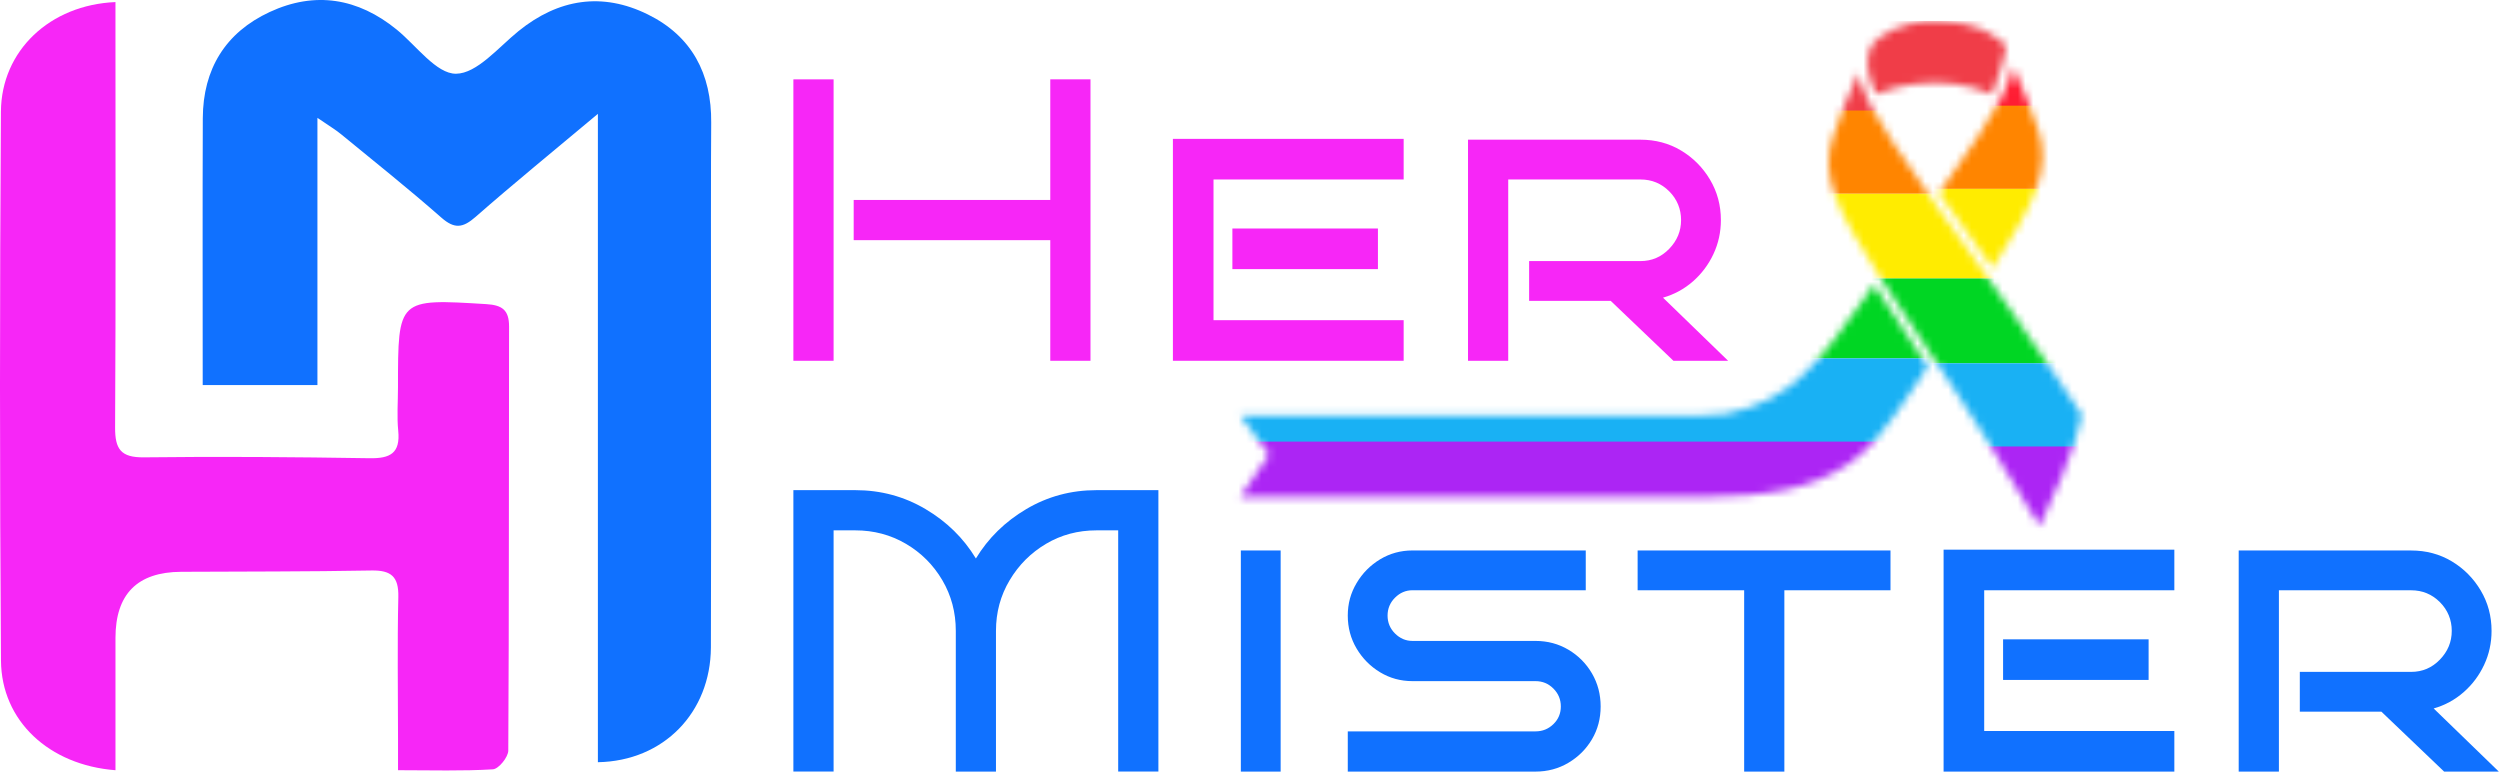 <svg width="324" height="100" viewBox="0 0 324 100" fill="none" xmlns="http://www.w3.org/2000/svg">
<mask id="mask0_1428_3867" style="mask-type:luminance" maskUnits="userSpaceOnUse" x="242" y="2" width="18" height="11">
<path d="M259.958 6.033V6.043C259.956 6.075 259.951 6.112 259.946 6.149C259.946 6.156 259.946 6.164 259.943 6.174C259.938 6.216 259.931 6.262 259.923 6.312C259.923 6.321 259.921 6.334 259.918 6.346C259.911 6.4 259.901 6.457 259.891 6.518V6.528C259.881 6.587 259.87 6.654 259.855 6.723C259.853 6.737 259.85 6.752 259.845 6.769C259.83 6.841 259.815 6.917 259.798 6.996C259.793 7.013 259.791 7.033 259.786 7.052C259.768 7.131 259.751 7.213 259.73 7.299C259.726 7.309 259.725 7.321 259.721 7.331C259.7 7.424 259.675 7.525 259.648 7.629C259.641 7.653 259.636 7.678 259.628 7.705C259.601 7.811 259.571 7.921 259.54 8.04C259.533 8.062 259.528 8.086 259.52 8.111C259.49 8.222 259.458 8.335 259.425 8.456C259.416 8.478 259.411 8.5 259.405 8.522C259.368 8.655 259.326 8.793 259.281 8.936C259.271 8.97 259.26 9.007 259.25 9.044C259.205 9.192 259.158 9.344 259.106 9.507C259.1 9.531 259.09 9.558 259.081 9.583C259.035 9.733 258.983 9.888 258.931 10.048C258.92 10.083 258.91 10.117 258.898 10.152C258.838 10.329 258.776 10.511 258.713 10.703C258.698 10.747 258.681 10.794 258.666 10.838C258.6 11.036 258.528 11.237 258.455 11.449C258.446 11.471 258.436 11.496 258.43 11.518C258.358 11.715 258.285 11.922 258.208 12.133C258.196 12.165 258.186 12.195 258.173 12.227C251.545 9.354 245.316 11.326 243.145 12.202V12.2C243.123 12.153 243.106 12.109 243.083 12.062C243.025 11.934 242.968 11.808 242.913 11.683C242.886 11.619 242.861 11.555 242.835 11.491C242.793 11.39 242.751 11.287 242.711 11.188C242.685 11.119 242.663 11.053 242.635 10.986C242.601 10.895 242.566 10.802 242.535 10.713C242.51 10.644 242.49 10.578 242.468 10.511C242.441 10.425 242.411 10.339 242.386 10.255C242.366 10.189 242.35 10.122 242.33 10.056C242.308 9.974 242.286 9.893 242.266 9.812C242.25 9.748 242.236 9.682 242.221 9.618C242.205 9.539 242.188 9.462 242.173 9.384C242.16 9.32 242.151 9.258 242.138 9.194C242.126 9.118 242.116 9.044 242.106 8.968C242.098 8.906 242.091 8.845 242.085 8.786C242.076 8.712 242.071 8.638 242.066 8.566C242.061 8.507 242.06 8.448 242.056 8.389C242.055 8.315 242.055 8.244 242.055 8.173C242.055 8.116 242.055 8.059 242.055 8.003C242.055 7.929 242.061 7.857 242.066 7.786C242.071 7.732 242.075 7.678 242.08 7.626C242.086 7.552 242.1 7.476 242.108 7.402C242.116 7.353 242.121 7.304 242.131 7.254C242.146 7.173 242.163 7.092 242.183 7.011C242.193 6.971 242.2 6.929 242.21 6.89C242.24 6.769 242.273 6.651 242.313 6.531C242.32 6.508 242.328 6.489 242.335 6.467C242.366 6.368 242.401 6.27 242.441 6.174C242.458 6.129 242.48 6.085 242.498 6.041C242.525 5.974 242.555 5.908 242.583 5.841C243.591 4.524 246.596 2.644 250.921 2.708C256.943 2.801 259.435 5.312 259.961 5.932V5.94C259.961 5.967 259.956 5.996 259.953 6.031L259.958 6.033Z" fill="white"/>
</mask>
<g mask="url(#mask0_1428_3867)">
<path d="M277.223 12.685C277.223 8.98 279.631 5.612 277.223 2.71H153.32C150.912 5.615 153.32 8.982 153.32 12.685C153.32 13.022 153.308 13.357 153.32 13.691H277.223C277.236 13.357 277.223 13.022 277.223 12.685Z" fill="#F03D48"/>
</g>
<mask id="mask1_1428_3867" style="mask-type:luminance" maskUnits="userSpaceOnUse" x="251" y="8" width="14" height="27">
<path d="M251.324 25.131L251.303 25.015C253.769 21.504 255.461 19.058 256.324 17.741C257.573 15.845 258.491 14.321 259.179 13.007H259.184L259.461 12.453C259.559 12.254 259.653 12.059 259.741 11.867C259.768 11.808 259.796 11.749 259.819 11.69C259.879 11.559 259.938 11.429 259.993 11.301C260.023 11.232 260.049 11.163 260.076 11.097C260.123 10.981 260.169 10.865 260.214 10.752C260.241 10.683 260.266 10.614 260.293 10.545C260.334 10.434 260.371 10.323 260.408 10.215C260.431 10.149 260.453 10.082 260.474 10.018C260.511 9.905 260.544 9.794 260.578 9.681C260.596 9.624 260.613 9.565 260.628 9.509C260.664 9.373 260.696 9.24 260.728 9.107C260.736 9.078 260.743 9.048 260.751 9.016C260.784 8.864 260.814 8.714 260.839 8.566C261.929 10.961 263.296 14.149 264.206 16.977C265.789 21.891 263.761 26.211 258.248 34.756L251.323 25.128L251.324 25.131Z" fill="white"/>
</mask>
<g mask="url(#mask1_1428_3867)">
<path d="M277.223 23.472C277.223 19.767 279.631 16.399 277.223 13.497H153.32C150.912 16.402 153.32 19.769 153.32 23.472C153.32 23.809 153.308 24.144 153.32 24.479H277.223C277.236 24.144 277.223 23.809 277.223 23.472Z" fill="#FF8500"/>
<path d="M277.224 24.479H153.321C153.474 28.351 151.628 32.016 153.321 35.458H277.224C278.918 32.016 277.073 28.351 277.224 24.479Z" fill="#FFEC00"/>
<path d="M277.223 12.685C277.223 8.98 279.631 5.612 277.223 2.71H153.32C150.912 5.615 153.32 8.982 153.32 12.685C153.32 13.022 153.308 13.357 153.32 13.691H277.223C277.236 13.357 277.223 13.022 277.223 12.685Z" fill="#FF1D33"/>
</g>
<mask id="mask2_1428_3867" style="mask-type:luminance" maskUnits="userSpaceOnUse" x="236" y="9" width="34" height="60">
<path d="M243.623 35.846C238 27.149 235.92 22.797 237.518 17.842C238.428 15.013 239.793 11.825 240.885 9.43C240.91 9.578 240.94 9.728 240.973 9.881C240.982 9.91 240.988 9.94 240.997 9.972C241.025 10.105 241.06 10.238 241.097 10.373C241.112 10.43 241.132 10.489 241.147 10.545C241.178 10.656 241.213 10.767 241.25 10.883C241.272 10.947 241.293 11.013 241.317 11.079C241.353 11.188 241.393 11.299 241.432 11.409C241.457 11.478 241.483 11.547 241.51 11.616C241.555 11.729 241.602 11.845 241.648 11.961C241.675 12.03 241.705 12.096 241.732 12.165C241.787 12.293 241.845 12.424 241.905 12.554C241.932 12.613 241.957 12.672 241.983 12.731C242.072 12.923 242.165 13.118 242.263 13.317L242.54 13.873H242.547C243.237 15.186 244.155 16.709 245.403 18.605C246.355 20.052 248.3 22.863 251.185 26.96L252.522 28.843L257.553 35.839C257.543 35.856 257.532 35.871 257.522 35.888L260.078 39.492C266.032 47.837 268.805 52.426 269.813 53.826C269.067 58.031 265.63 65.512 264.345 68.215C262.44 65.344 259.397 59.695 253.548 50.877V50.875L252.778 49.71C252.403 49.147 252.032 48.583 251.66 48.024C251.65 48.009 251.64 47.995 251.63 47.98C251.392 47.618 251.153 47.261 250.917 46.902C250.803 46.732 250.693 46.564 250.582 46.395C250.575 46.404 250.57 46.414 250.562 46.422L243.61 35.871L243.625 35.849L243.623 35.846Z" fill="white"/>
</mask>
<g mask="url(#mask2_1428_3867)">
<path d="M281.653 24.105C281.653 20.4 284.06 17.032 281.653 14.13H157.75C155.342 17.035 157.75 20.402 157.75 24.105C157.75 24.442 157.737 24.777 157.75 25.111H281.653C281.665 24.777 281.653 24.442 281.653 24.105Z" fill="#FF8500"/>
<path d="M281.653 25.114H157.749C157.902 28.986 156.056 32.651 157.749 36.093H281.653C283.346 32.651 281.499 28.986 281.653 25.114Z" fill="#FFEC00"/>
<path d="M281.653 36.093H157.75C159.705 40.066 154.316 43.739 157.75 47.077H281.653C285.087 43.739 279.698 40.068 281.653 36.093Z" fill="#00D623"/>
<path d="M281.654 47.079H157.75C162.085 51.291 152.177 54.971 157.75 58.056H281.654C287.227 54.974 277.32 51.293 281.654 47.079Z" fill="#19B1F4"/>
<path d="M281.653 13.317C281.653 9.613 284.06 6.245 281.653 3.343H157.75C155.342 6.248 157.75 9.615 157.75 13.317C157.75 13.655 157.737 13.989 157.75 14.324H281.653C281.665 13.989 281.653 13.655 281.653 13.317Z" fill="#F03D48"/>
<path d="M281.654 57.866H157.75C162.085 62.078 152.177 65.758 157.75 68.843H281.654C287.227 65.761 277.32 62.081 281.654 57.866Z" fill="#AC25F4"/>
</g>
<mask id="mask3_1428_3867" style="mask-type:luminance" maskUnits="userSpaceOnUse" x="160" y="36" width="90" height="29">
<path d="M160.73 53.849H220.433C221.59 53.849 222.68 53.768 223.712 53.625C232.353 51.911 235.907 46.678 241.65 38.626L242.867 36.913L249.843 47.5C249.547 47.946 249.252 48.391 248.953 48.842L248.183 50.006V50.009C246.51 52.532 244.877 54.819 243.178 56.84C238.98 61.837 232.917 63.678 226.408 64.171C222.497 64.466 219.102 64.395 219.102 64.395H160.735L164.475 58.92L160.735 53.846L160.73 53.849Z" fill="white"/>
</mask>
<g mask="url(#mask3_1428_3867)">
<path d="M277.225 35.458H153.322C155.277 39.431 149.888 43.103 153.322 46.441H277.225C280.66 43.103 275.272 39.433 277.225 35.458Z" fill="#00D623"/>
<path d="M277.225 46.444H153.323C157.658 50.656 147.749 54.336 153.323 57.42H277.225C282.799 54.338 272.894 50.658 277.225 46.444Z" fill="#19B1F4"/>
<path d="M277.225 57.231H153.323C157.658 61.443 147.749 65.123 153.323 68.208H277.225C282.799 65.126 272.894 61.445 277.225 57.231Z" fill="#AC25F4"/>
</g>
<path d="M108.034 46.757H102.822V10.285H108.034V46.757ZM141.328 46.757H136.116V31.125H110.638V25.914H136.116V10.282H141.328V46.754V46.757Z" fill="#F726F7"/>
<path d="M181.914 46.757H152.008V17.997H181.914V23.26H157.271V41.496H181.914V46.759V46.757ZM178.579 34.877H159.718V29.614H178.579V34.877Z" fill="#F726F7"/>
<path d="M223.962 46.757H216.877L208.749 38.993H198.174V33.836H212.606C214.066 33.836 215.307 33.306 216.331 32.245C217.356 31.187 217.867 29.944 217.867 28.521C217.867 27.098 217.356 25.82 216.331 24.796C215.307 23.772 214.064 23.26 212.606 23.26H195.466V46.759H190.254V18.103H212.606C214.551 18.103 216.306 18.573 217.869 19.509C219.432 20.447 220.684 21.707 221.621 23.287C222.559 24.868 223.027 26.613 223.027 28.523C223.027 30.086 222.704 31.554 222.062 32.925C221.419 34.298 220.532 35.478 219.406 36.467C218.276 37.457 216.984 38.161 215.524 38.577L223.964 46.757H223.962Z" fill="#F726F7"/>
<path d="M129.083 99.997H123.872V81.761C123.872 79.364 123.289 77.175 122.127 75.196C120.962 73.217 119.392 71.644 117.413 70.48C115.433 69.318 113.245 68.734 110.847 68.734H108.034V99.995H102.822V63.523H110.847C114.146 63.523 117.179 64.34 119.938 65.972C122.7 67.604 124.879 69.741 126.476 72.38C128.074 69.741 130.253 67.604 133.015 65.972C135.777 64.34 138.807 63.523 142.106 63.523H150.128V99.995H144.917V68.734H142.103C139.706 68.734 137.527 69.318 135.565 70.48C133.603 71.644 132.03 73.215 130.851 75.196C129.669 77.175 129.078 79.364 129.078 81.761V99.997H129.083Z" fill="#1071FF"/>
<path d="M165.972 99.998H160.814V71.341H165.972V99.998Z" fill="#1071FF"/>
<path d="M207.444 91.557C207.444 93.12 207.07 94.535 206.324 95.803C205.575 97.071 204.562 98.087 203.277 98.851C201.992 99.616 200.567 99.998 199.004 99.998H174.672V94.786H199.004C199.907 94.786 200.679 94.474 201.322 93.848C201.964 93.223 202.284 92.46 202.284 91.557C202.284 90.653 201.962 89.88 201.322 89.238C200.679 88.595 199.907 88.275 199.004 88.275H183.059C181.53 88.275 180.132 87.894 178.864 87.128C177.597 86.365 176.58 85.338 175.817 84.053C175.054 82.768 174.672 81.343 174.672 79.78C174.672 78.217 175.054 76.846 175.817 75.561C176.58 74.276 177.597 73.252 178.864 72.486C180.132 71.723 181.53 71.339 183.059 71.339H205.514V76.496H183.059C182.19 76.496 181.434 76.819 180.792 77.461C180.149 78.104 179.829 78.877 179.829 79.78C179.829 80.683 180.149 81.456 180.792 82.099C181.434 82.741 182.19 83.064 183.059 83.064H199.004C200.567 83.064 201.989 83.445 203.277 84.209C204.562 84.974 205.575 85.998 206.324 87.283C207.07 88.568 207.444 89.993 207.444 91.557Z" fill="#1071FF"/>
<path d="M231.255 99.998H226.043V76.499H212.236V71.341H245.008V76.499H231.253V99.998H231.255Z" fill="#1071FF"/>
<path d="M281.795 99.997H251.889V71.238H281.795V76.501H257.152V94.737H281.795V100V99.997ZM278.46 88.117H259.599V82.854H278.46V88.117Z" fill="#1071FF"/>
<path d="M323.843 99.998H316.758L308.63 92.234H298.055V87.076H312.486C313.946 87.076 315.186 86.547 316.211 85.486C317.235 84.427 317.748 83.184 317.748 81.761C317.748 80.339 317.235 79.061 316.211 78.037C315.186 77.013 313.945 76.501 312.486 76.501H295.346V100H290.135V71.344H312.486C314.431 71.344 316.186 71.814 317.75 72.749C319.313 73.687 320.563 74.948 321.501 76.528C322.44 78.108 322.906 79.854 322.906 81.764C322.906 83.327 322.585 84.794 321.941 86.165C321.3 87.539 320.413 88.718 319.286 89.708C318.156 90.697 316.863 91.401 315.403 91.817L323.845 99.998H323.843Z" fill="#1071FF"/>
<path d="M14.964 0.269C6.459 0.63 0.172 6.575 0.12 14.46C-0.038 38.181 -0.045 61.904 0.127 85.624C0.184 93.416 6.341 99.156 14.966 99.821C14.966 94.088 14.966 88.382 14.966 82.675C14.966 76.991 17.801 74.134 23.471 74.106C31.691 74.064 39.913 74.087 48.132 73.936C50.7 73.89 51.685 74.732 51.623 77.373C51.483 83.475 51.581 89.585 51.584 95.693C51.584 96.951 51.584 98.206 51.584 99.818C55.975 99.818 59.941 99.946 63.885 99.703C64.626 99.656 65.869 98.125 65.874 97.273C65.984 78.953 65.933 60.633 65.975 42.314C65.98 40.153 65.052 39.539 63.02 39.414C51.576 38.712 51.579 38.671 51.579 50.206C51.579 52.084 51.426 53.98 51.611 55.838C51.899 58.743 50.564 59.43 47.903 59.386C38.158 59.23 28.41 59.152 18.664 59.272C15.658 59.309 14.902 58.211 14.917 55.385C15.016 38.358 14.964 21.331 14.964 4.301C14.964 3.033 14.964 1.768 14.964 0.266V0.269Z" fill="#F726F7"/>
<path d="M26.271 49.905H41.139V15.274C42.626 16.296 43.461 16.786 44.202 17.394C48.559 20.968 52.968 24.484 57.199 28.201C58.91 29.705 59.993 29.545 61.633 28.11C66.556 23.794 71.637 19.656 77.486 14.755V98.782C86.028 98.629 92.089 92.322 92.133 83.913C92.207 69.82 92.086 24.725 92.172 15.917C92.234 9.541 89.632 4.665 83.96 1.871C78.047 -1.044 72.376 -0.16 67.194 4.035C64.592 6.142 61.812 9.539 59.095 9.556C56.55 9.573 53.965 5.918 51.424 3.845C46.39 -0.261 40.824 -1.165 34.961 1.551C29.213 4.214 26.308 8.96 26.283 15.321C26.239 26.699 26.271 38.074 26.271 49.903V49.905Z" fill="#1071FF"/>
</svg>
